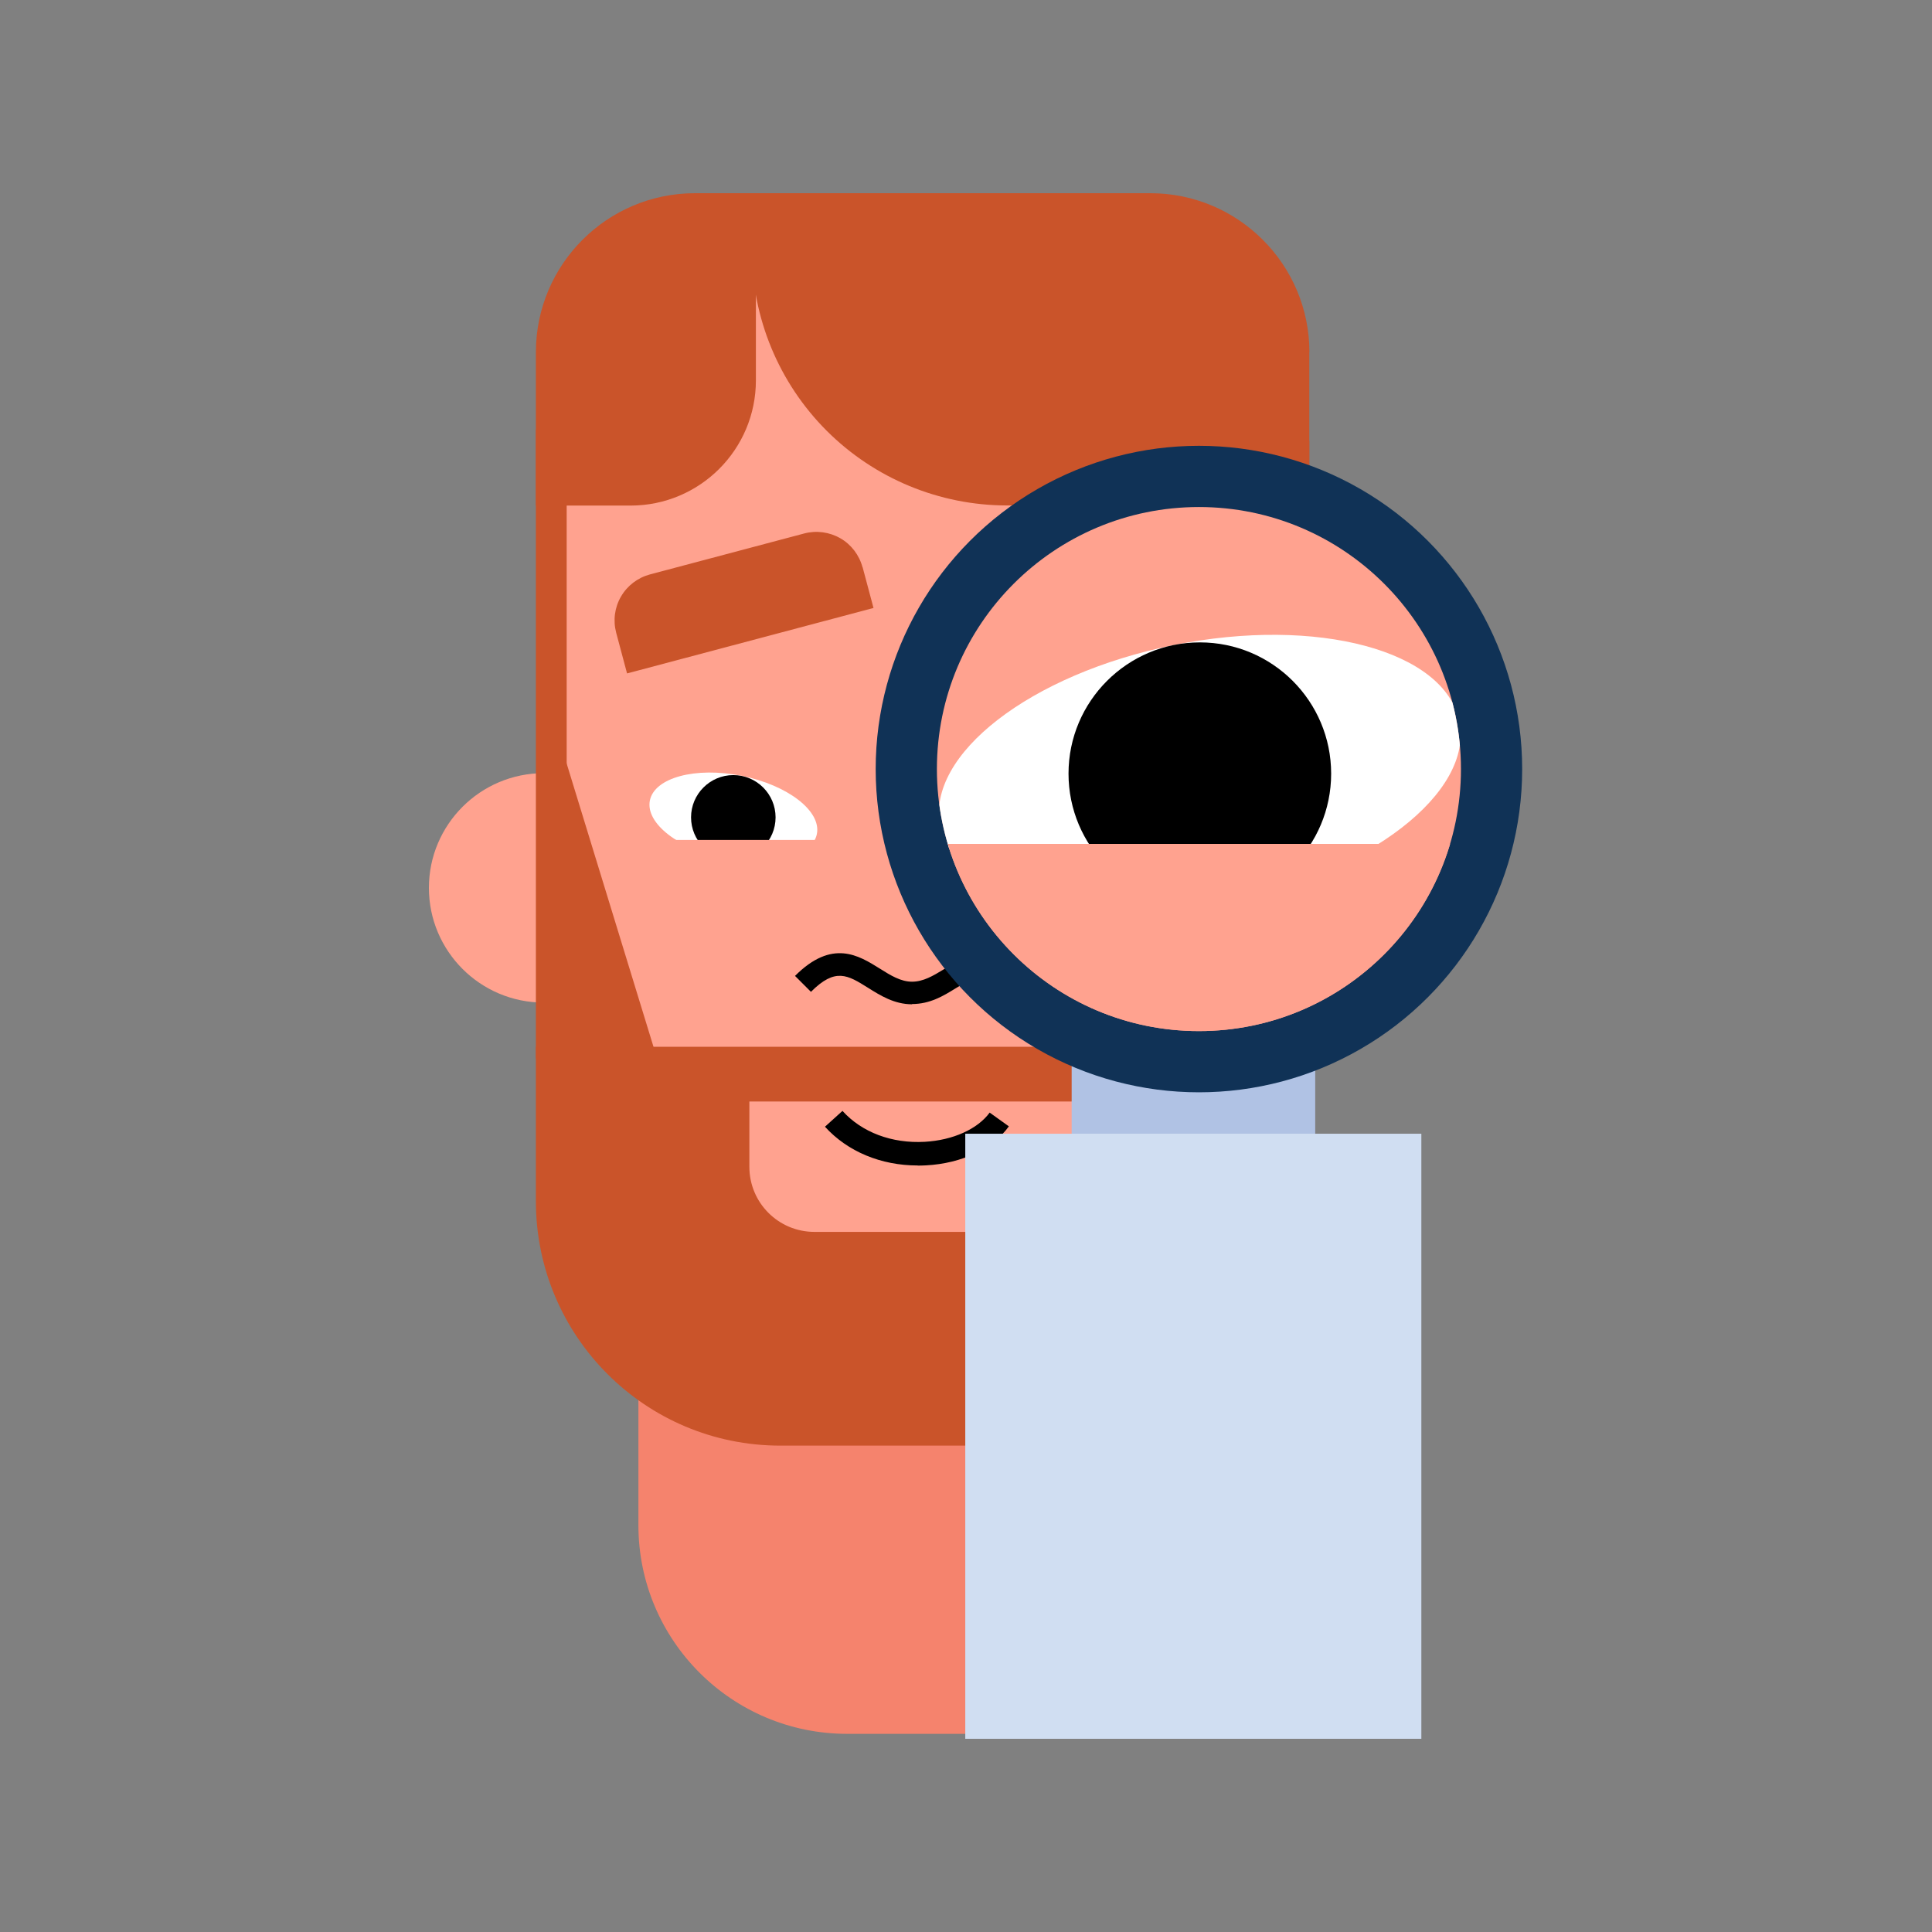 <?xml version="1.0" encoding="UTF-8"?>
<svg id="Layer_1" data-name="Layer 1" xmlns="http://www.w3.org/2000/svg" xmlns:xlink="http://www.w3.org/1999/xlink" viewBox="0 0 160 160">
  <rect x="0" y="0" width="160" height="160" fill="#808080" stroke="none"/>
  <defs>
    <style>
      .cls-1 {
        fill: none;
      }

      .cls-2 {
        fill: #ffa28f;
      }

      .cls-3 {
        fill: #f5836d;
      }

      .cls-4 {
        fill: #103256;
      }

      .cls-5 {
        fill: #fff;
      }

      .cls-6 {
        fill: #ca542a;
      }

      .cls-7 {
        fill: #b0c2e4;
      }

      .cls-8 {
        fill: #d0def2;
      }

      .cls-9 {
        clip-path: url(#clippath);
      }
    </style>
    <clipPath id="clippath">
      <circle class="cls-1" cx="99.29" cy="63.69" r="21.7"/>
    </clipPath>
  </defs>
  <path class="cls-2" d="M54.54,73.53c0-5.25-4.26-9.5-9.51-9.5s-9.51,4.26-9.51,9.5,4.26,9.5,9.51,9.5,9.51-4.26,9.51-9.5"/>
  <path class="cls-2" d="M98.18,73.53c0-5.25,4.26-9.5,9.51-9.5s9.51,4.26,9.51,9.5-4.26,9.5-9.51,9.5-9.51-4.26-9.51-9.5"/>
  <path class="cls-3" d="M99.85,126.3v-36.66l-46.98-.13v36.8c0,9.54,7.74,17.28,17.29,17.28h12.41c9.55,0,17.29-7.74,17.29-17.28"/>
  <path class="cls-2" d="M107.79,86.25v-43.72c0-14.17-11.37-25.65-25.39-25.65h-12.09c-14.02,0-25.39,11.49-25.39,25.65v43.72c0,14.17,11.37,25.65,25.39,25.65h12.09c14.02,0,25.39-11.49,25.39-25.65"/>
  <path class="cls-5" d="M84.04,69.07c.38,1.89,3.78,2.81,7.6,2.04,3.82-.77,6.61-2.92,6.23-4.82-.38-1.89-3.79-2.81-7.6-2.04-3.82.77-6.61,2.92-6.23,4.82"/>
  <path d="M87.46,67.69c0,1.93,1.57,3.5,3.5,3.5s3.5-1.57,3.5-3.5-1.57-3.5-3.5-3.5-3.5,1.57-3.5,3.5"/>
  <polygon class="cls-6" points="107.88 87.04 107.88 62.25 105.98 62.25 98.37 87.04 107.88 87.04"/>
  <polygon class="cls-6" points="44.91 87.67 44.91 62.88 46.82 62.88 54.42 87.67 44.91 87.67"/>
  <rect class="cls-6" x="44.38" y="35.56" width="2.55" height="52.11"/>
  <g>
    <path class="cls-6" d="M108.44,29.17c0-7.27-5.9-13.17-13.18-13.17h-32.99v4.73c0,5.6,2.23,10.98,6.19,14.94,3.96,3.96,9.34,6.19,14.95,6.19h25.02v-12.7Z"/>
    <path d="M76,96.52c-3.04,0-5.81-1.15-7.68-3.21l1.45-1.31c1.61,1.78,4.09,2.71,6.81,2.56,2.34-.13,4.39-1.06,5.38-2.42l1.59,1.14c-1.34,1.86-3.9,3.07-6.85,3.23-.23.01-.46.02-.68.02"/>
    <path class="cls-6" d="M71.43,46.98c-.27-1.01-.93-1.88-1.83-2.4-.91-.52-1.98-.67-3-.4l-12.77,3.39c-1.01.27-1.88.93-2.4,1.83-.53.91-.67,1.98-.4,3l.9,3.37,20.41-5.42-.9-3.37Z"/>
    <path class="cls-6" d="M101.61,53.2c0-1.05-.42-2.05-1.16-2.79-.74-.74-1.75-1.16-2.79-1.16h-13.21c-1.05,0-2.05.42-2.79,1.16-.74.74-1.16,1.75-1.16,2.79v3.49h21.12v-3.49Z"/>
    <path d="M75.53,83.17c-1.47,0-2.63-.73-3.65-1.37-1.68-1.05-2.7-1.69-4.72.34l-1.32-1.32c3.08-3.08,5.27-1.7,7.03-.6.89.56,1.73,1.08,2.66,1.08s1.75-.49,2.59-1c1.67-1.02,3.75-2.3,7.2.56l-1.19,1.43c-2.42-2.01-3.47-1.37-5.04-.41-.97.6-2.08,1.27-3.56,1.27"/>
  </g>
  <rect class="cls-6" x="105.88" y="36.5" width="2.55" height="50.54"/>
  <path class="cls-6" d="M44.38,29.17c0-7.27,5.9-13.17,13.18-13.17h5.04v15.5c0,5.73-4.65,10.37-10.38,10.37h-7.84v-12.7Z"/>
  <path class="cls-5" d="M67.65,69.07c-.38,1.89-3.78,2.81-7.6,2.04-3.82-.77-6.61-2.92-6.23-4.82.38-1.89,3.79-2.81,7.6-2.04,3.82.77,6.61,2.92,6.23,4.82"/>
  <path d="M64.23,67.69c0,1.93-1.57,3.5-3.5,3.5s-3.5-1.57-3.5-3.5,1.57-3.5,3.5-3.5,3.5,1.57,3.5,3.5"/>
  <rect class="cls-2" x="53.19" y="69.56" width="46.13" height="5.11"/>
  <path class="cls-6" d="M44.38,86.69v12.79c0,11.18,9.06,20.24,20.24,20.24h23.63c11.18,0,20.24-9.06,20.24-20.24v-12.79H44.38ZM89.53,96.63c0,2.98-2.41,5.39-5.39,5.39h-16.69c-2.98,0-5.39-2.41-5.39-5.39v-5.41h27.47v5.41Z"/>
  <rect class="cls-7" x="88.75" y="86.89" width="20.17" height="10.83"/>
  <rect class="cls-8" x="79.94" y="93.89" width="37.77" height="50.11"/>
  <circle class="cls-4" cx="99.29" cy="63.69" r="26.77"/>
  <g class="cls-9">
    <g>
      <path class="cls-2" d="M121.82,82.24c0-16.32,13.24-29.55,29.56-29.55s29.56,13.23,29.56,29.55-13.24,29.55-29.56,29.55-29.56-13.23-29.56-29.55"/>
      <path class="cls-3" d="M127,246.32v-114l-146.07-.41v114.41c0,29.67,24.06,53.73,53.75,53.73h38.57c29.68,0,53.75-24.06,53.75-53.73"/>
      <path class="cls-2" d="M151.7,121.8V-14.12c0-44.05-35.34-79.76-78.94-79.76h-37.59c-43.59,0-78.94,35.71-78.94,79.76V121.8c0,44.05,35.34,79.76,78.94,79.76h37.59c43.6,0,78.94-35.71,78.94-79.76"/>
      <path class="cls-5" d="M77.86,68.39c1.18,5.89,11.77,8.72,23.64,6.34,11.87-2.38,20.54-9.09,19.36-14.97-1.18-5.89-11.77-8.73-23.64-6.34-11.88,2.39-20.54,9.09-19.36,14.98"/>
      <path d="M88.49,64.07c0,6,4.87,10.87,10.88,10.87s10.87-4.87,10.87-10.87-4.87-10.87-10.87-10.87-10.88,4.87-10.88,10.87"/>
      <polygon class="cls-6" points="151.98 124.26 151.98 47.16 146.05 47.16 122.42 124.26 151.98 124.26"/>
      <g>
        <path d="M52.85,153.72c-9.47,0-18.08-3.58-23.88-9.99l4.5-4.07c5,5.52,12.71,8.43,21.16,7.95,7.26-.41,13.66-3.29,16.71-7.53l4.93,3.54c-4.16,5.78-12.12,9.54-21.3,10.05-.71.04-1.42.06-2.12.06"/>
        <path class="cls-6" d="M40.55,18.98c0-3.26-1.29-6.38-3.6-8.68-2.3-2.3-5.43-3.59-8.69-3.59H-12.82c-3.26,0-6.38,1.29-8.69,3.59-2.3,2.3-3.6,5.43-3.6,8.68v10.85H40.55v-10.85Z"/>
        <path class="cls-6" d="M132.47,19.03c0-3.26-1.29-6.38-3.6-8.68-2.3-2.3-5.43-3.59-8.69-3.59h-41.09c-3.26,0-6.38,1.29-8.69,3.59-2.3,2.3-3.6,5.43-3.6,8.68v10.85h65.65v-10.85Z"/>
        <path d="M51.4,112.23c-4.56,0-8.17-2.26-11.35-4.25-5.23-3.28-8.38-5.25-14.68,1.05l-4.1-4.09c9.57-9.56,16.38-5.29,21.86-1.86,2.76,1.73,5.37,3.37,8.27,3.37s5.44-1.51,8.04-3.1c5.2-3.19,11.67-7.15,22.4,1.74l-3.7,4.46c-7.54-6.25-10.77-4.27-15.67-1.27-3.03,1.86-6.46,3.96-11.07,3.96"/>
      </g>
      <rect class="cls-6" x="145.76" y="-32.9" width="7.94" height="157.14"/>
      <path class="cls-5" d="M26.88,68.39c-1.18,5.89-11.77,8.72-23.64,6.34-11.87-2.38-20.54-9.09-19.36-14.97,1.18-5.89,11.77-8.73,23.64-6.34,11.88,2.39,20.54,9.09,19.36,14.98"/>
      <path d="M16.25,64.07c0,6-4.87,10.87-10.88,10.87s-10.87-4.87-10.87-10.87,4.87-10.87,10.87-10.87,10.88,4.87,10.88,10.87"/>
      <rect class="cls-2" x="-18.08" y="69.89" width="143.42" height="15.88"/>
      <path class="cls-6" d="M-45.46,123.14v39.76c0,34.76,28.18,62.94,62.94,62.94h73.48c34.76,0,62.94-28.18,62.94-62.94v-39.76H-45.46ZM94.92,154.05c0,9.26-7.51,16.77-16.77,16.77H26.26c-9.26,0-16.77-7.51-16.77-16.77v-16.83h85.42v16.83Z"/>
    </g>
  </g>
</svg>
